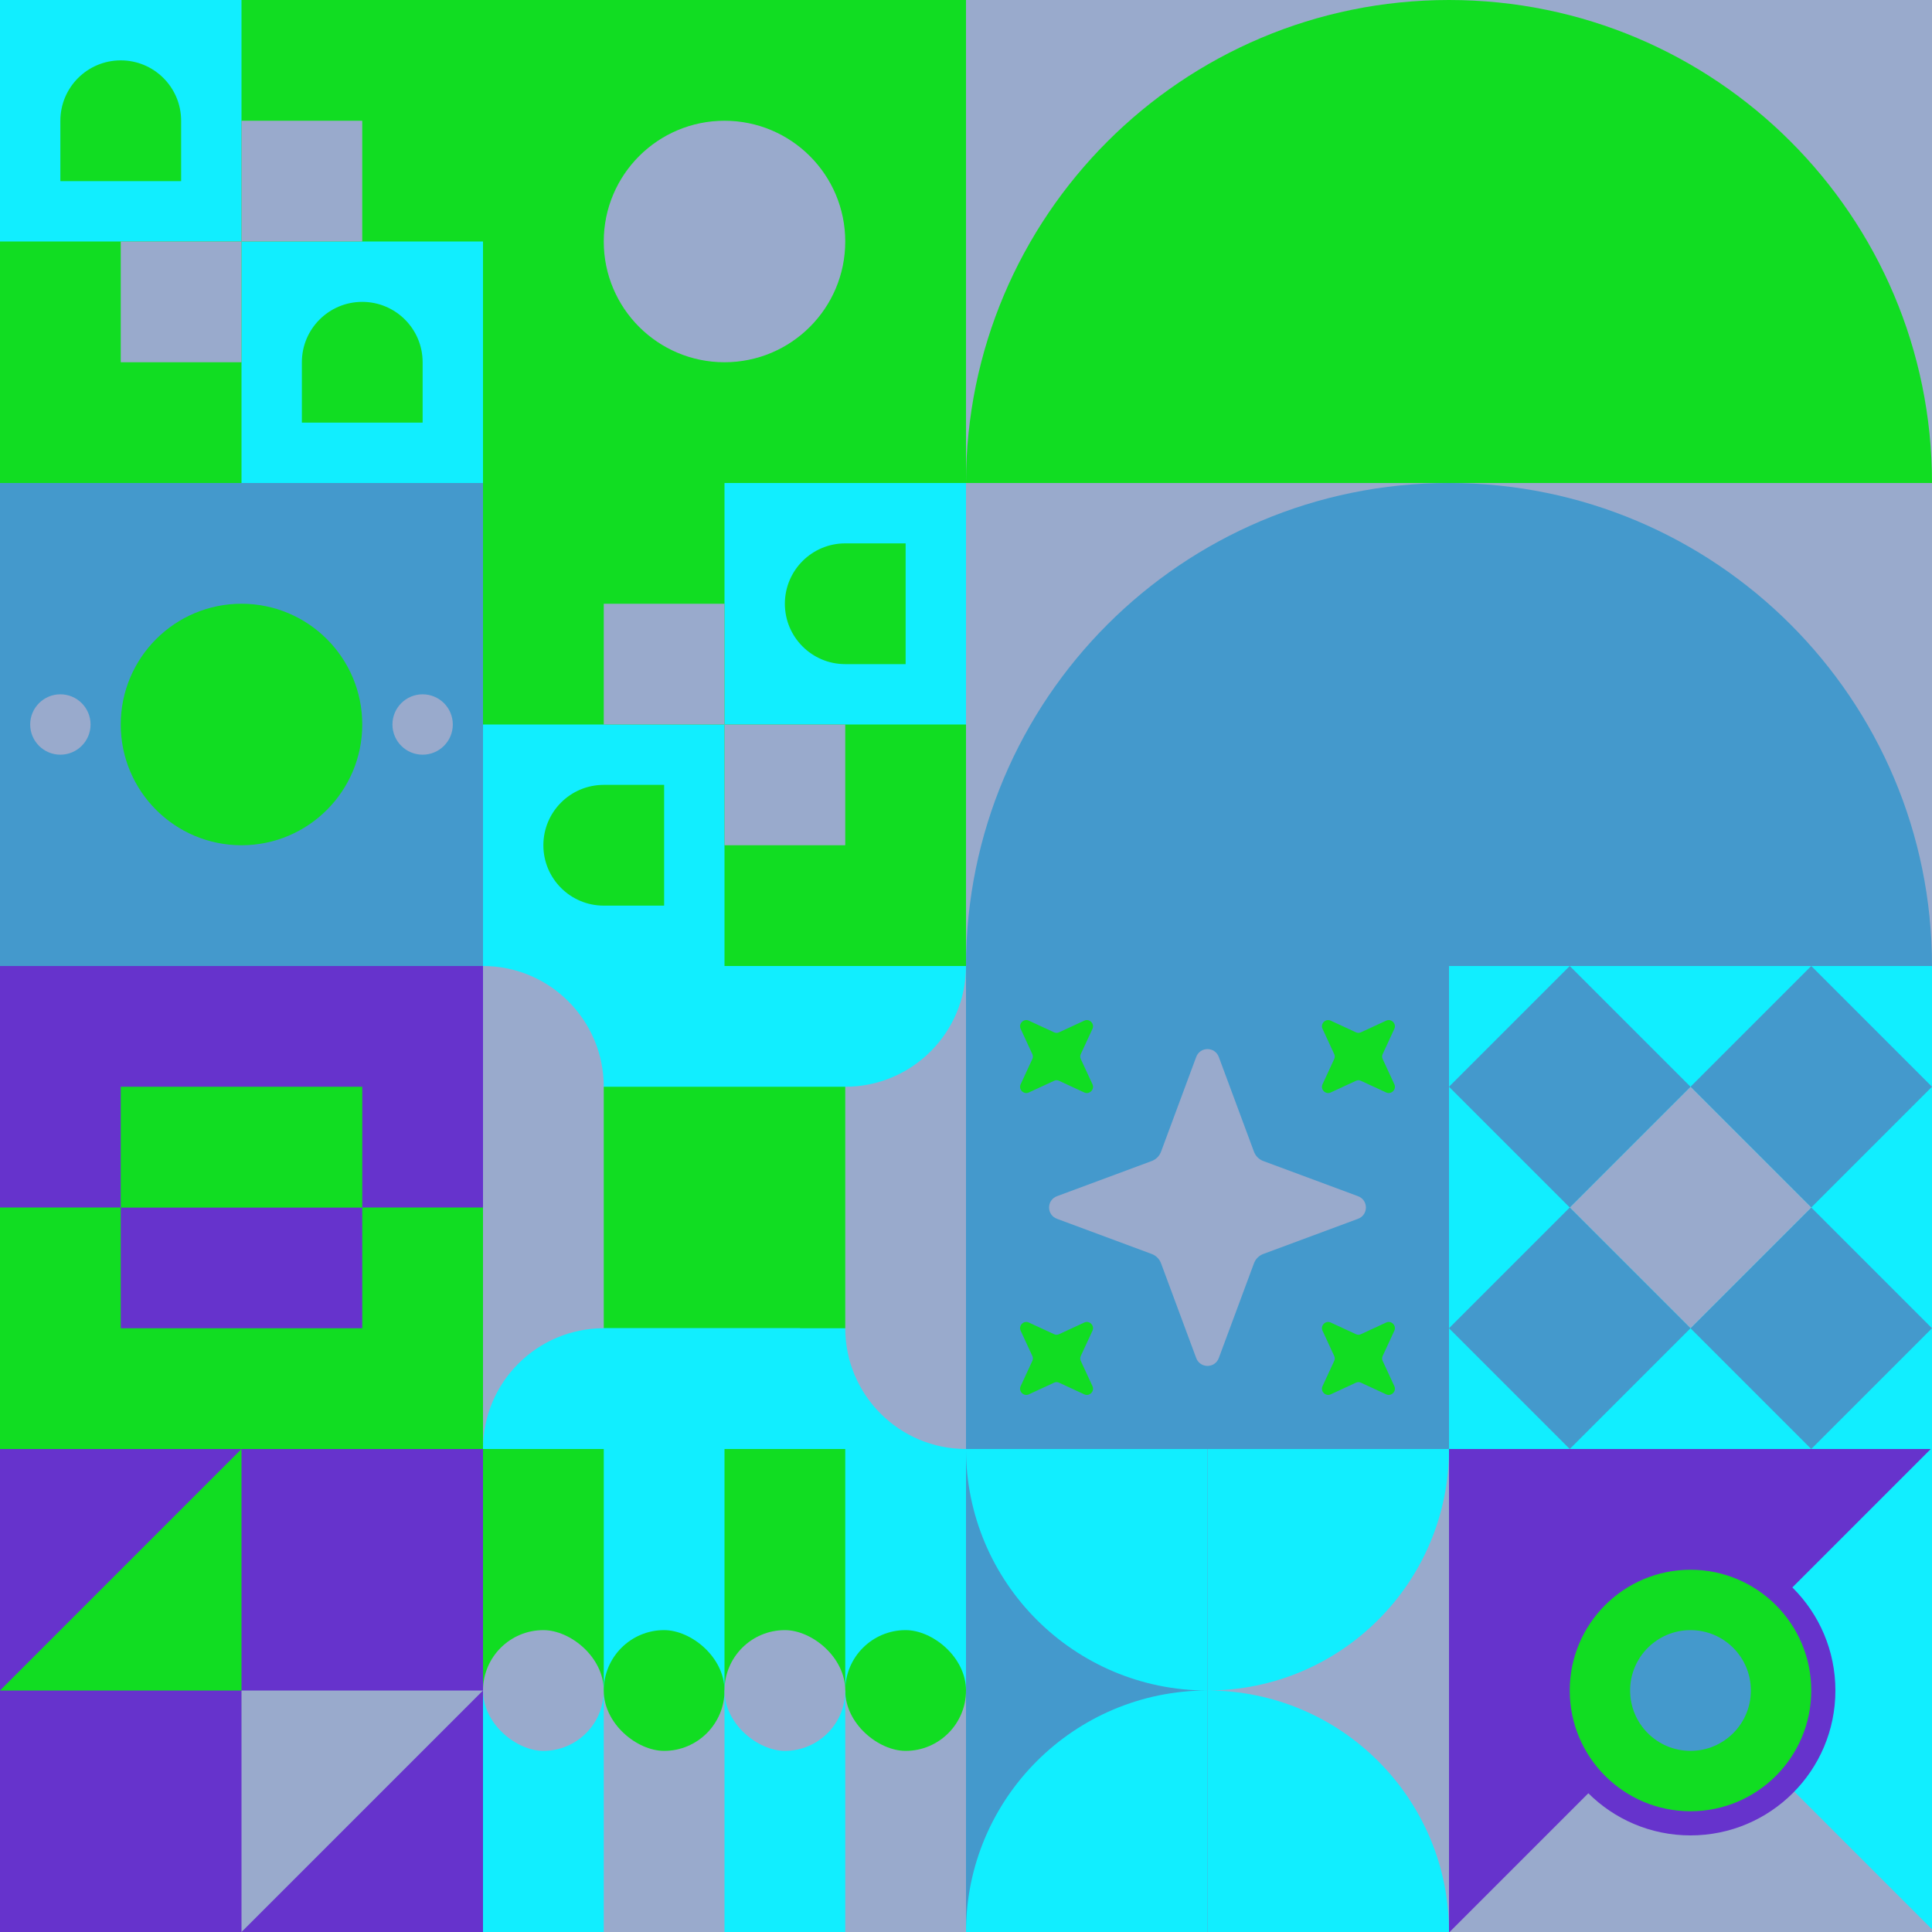 <svg xmlns="http://www.w3.org/2000/svg" id="geo" width="1280" height="1280" fill="none" style="width:640px;height:640px" viewBox="0 0 1280 1280"><g class="svg-image"><g width="320" height="320" class="block-0" clip-path="url(#trim)"><style>@keyframes geo-37a0_t{0%,13.636%{transform:translate(160px,160px) rotate(0deg) translate(-140px,-20px)}50%,63.636%{transform:translate(160px,160px) rotate(90deg) translate(-140px,-20px)}to{transform:translate(160px,160px) rotate(180deg) translate(-140px,-20px)}}@keyframes geo-43a0_t{0%,50%,56.818%,6.818%,to{transform:translate(240px,80px) scale(1,1) translate(-240px,-80px)}25%,31.818%,75%,81.818%{transform:translate(240px,80px) scale(.5,.5) translate(-240px,-80px)}}@keyframes geo-43a1_t{0%,6.818%,to{transform:translate(0,0)}}@keyframes geo-43a2_t{0%,6.818%,to{transform:translate(0,0)}}@keyframes geo-43a3_t{0%,50%,56.818%,6.818%,to{transform:translate(80px,240px) scale(1,1) translate(-80px,-240px)}25%,31.818%,75%,81.818%{transform:translate(80px,240px) scale(.5,.5) translate(-80px,-240px)}}@keyframes geo-43a4_t{0%,6.818%,to{transform:translate(0,0)}25%,31.818%{transform:translate(0,80px)}50%,56.818%{transform:translate(-80px,80px)}75%,81.818%{transform:translate(-80px,0)}}@keyframes geo-43a5_t{0%,6.818%,to{transform:translate(0,0)}25%,31.818%{transform:translate(0,-80px)}50%,56.818%{transform:translate(80px,-80px)}75%,81.818%{transform:translate(80px,0)}}@keyframes a1_t{0%,13.636%{transform:translate(120px,160px);animation-timing-function:cubic-bezier(.4,0,.6,1)}63.636%,to{transform:translate(120px,160px)}}@keyframes geo-1a0_t{0%,13.636%{transform:translate(-40px,-80px);animation-timing-function:cubic-bezier(.4,0,.6,1)}50%,63.636%{transform:translate(40px,-80px);animation-timing-function:cubic-bezier(.4,0,.6,1)}to{transform:translate(-40px,-80px)}}@keyframes geo-1a0_w{0%,13.636%{width:80px;animation-timing-function:cubic-bezier(.4,0,.6,1)}50%,63.636%{width:0;animation-timing-function:cubic-bezier(.4,0,.6,1)}to{width:80px}}@keyframes geo-1a2_t{0%,13.636%{transform:translate(160px,80px);animation-timing-function:cubic-bezier(.4,0,.6,1)}63.636%,to{transform:translate(160px,80px)}}@keyframes geo-1a2_w{0%,13.636%{width:80px;animation-timing-function:cubic-bezier(.4,0,.6,1)}50%,63.636%{width:0;animation-timing-function:cubic-bezier(.4,0,.6,1)}to{width:80px}}@keyframes geo-41a0_t{0%,13.636%,to{transform:translate(160px,160px) scale(1,1) translate(-160px,-160px)}50%,63.636%{transform:translate(160px,160px) scale(.5,.5) translate(-160px,-160px)}}@keyframes geo-41a1_t{0%,13.636%{transform:translate(260px,60px) rotate(-45deg) translate(-260px,-60px)}50%,63.636%{transform:translate(260px,60px) rotate(0deg) translate(-260px,-60px)}to{transform:translate(260px,60px) rotate(45deg) translate(-260px,-60px)}}@keyframes geo-41a2_t{0%,13.636%{transform:translate(260px,260px) rotate(-45deg) translate(-260px,-260px)}50%,63.636%{transform:translate(260px,260px) rotate(0deg) translate(-260px,-260px)}to{transform:translate(260px,260px) rotate(45deg) translate(-260px,-260px)}}@keyframes geo-41a3_t{0%,13.636%{transform:translate(60px,60px) rotate(45deg) translate(-60px,-60px)}50%,63.636%{transform:translate(60px,60px) rotate(0deg) translate(-60px,-60px)}to{transform:translate(60px,60px) rotate(-45deg) translate(-60px,-60px)}}@keyframes geo-41a4_t{0%,13.636%{transform:translate(60px,260px) rotate(45deg) translate(-60px,-260px)}50%,63.636%{transform:translate(60px,260px) rotate(0deg) translate(-60px,-260px)}to{transform:translate(60px,260px) rotate(-45deg) translate(-60px,-260px)}}</style><path fill="#1ef" d="M0 0h320v320H0z"/><path fill="#1d2" d="M160 160V0h160v160H160Z" style="animation:4.4s ease-in-out infinite both geo-43a0_t"/><path fill="#1d2" d="M40 120V80c0-22.1 17.9-40 40-40s40 17.9 40 40v40H40Z" style="animation:4.4s ease-in-out infinite both geo-43a1_t"/><path fill="#1d2" d="M200 280v-40c0-22.1 17.9-40 40-40s40 17.9 40 40v40h-80Z" style="animation:4.4s ease-in-out infinite both geo-43a2_t"/><path fill="#1d2" d="M0 320V160h160v160H0Z" style="animation:4.4s ease-in-out infinite both geo-43a3_t"/><path fill="#9ac" d="M80 240v-80h80v80H80Z" style="animation:4.4s ease-in-out infinite both geo-43a4_t"/><path fill="#9ac" d="M160 160V80h80v80h-80Z" style="animation:4.4s ease-in-out infinite both geo-43a5_t"/></g><g width="320" height="320" class="block-1" clip-path="url(#trim)" transform="translate(320)"><path fill="#1d2" d="M0 0h320v320H0z"/><circle cx="160" cy="160" r="80" fill="#9ac"/></g><g width="640" height="640" class="block-2" clip-path="url(#trim)" transform="matrix(-2 0 0 -2 1280 640)"><path fill="#9ac" d="M0 0h320v320H0z"/><path fill="#1d2" fill-rule="evenodd" d="M160 320c88.366 0 160-71.634 160-160H0c0 88.366 71.634 160 160 160Z" clip-rule="evenodd"/><path fill="#49c" fill-rule="evenodd" d="M160 160c88.366 0 160-71.634 160-160H0c0 88.366 71.634 160 160 160Z" clip-rule="evenodd"/></g><g width="320" height="320" class="block-3" clip-path="url(#trim)" transform="translate(0 320)"><path fill="#49c" d="M0 0h320v320H0z"/><circle cx="160" cy="160" r="80" fill="#1d2"/><g fill="#9ac" style="animation:2.2s ease-in-out infinite both geo-37a0_t" transform="translate(20 140)"><circle cx="260" cy="20" r="20"/><circle cx="20" cy="20" r="20"/></g></g><g width="320" height="320" class="block-4" clip-path="url(#trim)" transform="rotate(-90 480 160)"><path fill="#1ef" d="M0 0h320v320H0z"/><path fill="#1d2" d="M160 160V0h160v160H160Z" style="animation:4.4s ease-in-out infinite both geo-43a0_t"/><path fill="#1d2" d="M40 120V80c0-22.1 17.9-40 40-40s40 17.9 40 40v40H40Z" style="animation:4.4s ease-in-out infinite both geo-43a1_t"/><path fill="#1d2" d="M200 280v-40c0-22.1 17.9-40 40-40s40 17.9 40 40v40h-80Z" style="animation:4.4s ease-in-out infinite both geo-43a2_t"/><path fill="#1d2" d="M0 320V160h160v160H0Z" style="animation:4.4s ease-in-out infinite both geo-43a3_t"/><path fill="#9ac" d="M80 240v-80h80v80H80Z" style="animation:4.4s ease-in-out infinite both geo-43a4_t"/><path fill="#9ac" d="M160 160V80h80v80h-80Z" style="animation:4.4s ease-in-out infinite both geo-43a5_t"/></g><g width="320" height="320" class="block-5" clip-path="url(#trim)" transform="rotate(-90 480 480)"><path fill="#1d2" d="M0 0h320v320H0z"/><path fill="#63c" d="M160 0h160v320H160z"/><g style="animation:2.2s linear infinite both a1_t"><path fill="#63c" d="M0 0h80v160H0z" style="animation:2.2s linear infinite both geo-1a0_t,2.2s linear infinite both geo-1a0_w" transform="translate(80 80)"/></g><path fill="#1d2" d="M0 0h80v160H0z" style="animation:2.2s linear infinite both geo-1a2_t,2.2s linear infinite both geo-1a2_w" transform="translate(160 80)"/></g><g width="320" height="320" class="block-6" clip-path="url(#trim)" transform="translate(320 640)"><path fill="#1d2" d="M0 0h320v320H0z"/><path fill="#1ef" d="M320 320H0c0-44.183 35.817-80 80-80h240v80Z"/><path fill="#9ac" d="M320 0v320c-44.183 0-80-35.817-80-80V0h80Z"/><path fill="#1ef" d="M0 0h320c0 44.183-35.817 80-80 80H0V0Z"/><path fill="#9ac" d="M0 320V0c44.183 0 80 35.817 80 80v240H0Z"/><path fill="#1ef" d="M210 320H0c0-44.183 35.817-80 80-80h130v80Z"/></g><g width="320" height="320" class="block-7" clip-path="url(#trim)" transform="translate(640 640)"><path fill="#49c" d="M0 0h320v320H0z"/><path fill="#9ac" d="M152.5 60.3c2.6-7 12.4-7 15 0l23.2 62.5c1.1 3.1 3.4 5.4 6.5 6.5l62.5 23.2c7 2.6 7 12.4 0 15l-62.5 23.2c-3.1 1.1-5.4 3.4-6.5 6.5l-23.2 62.5c-2.6 7-12.4 7-15 0l-23.2-62.5c-1.1-3.1-3.4-5.4-6.5-6.5l-62.5-23.2c-7-2.6-7-12.4 0-15l62.5-23.2c3.1-1.1 5.4-3.4 6.5-6.5l23.2-62.5Z" style="animation:2.2s ease-in-out infinite both geo-41a0_t"/><path fill="#1d2" d="M256.2 30.1c1.3-3.4 6.3-3.4 7.6 0l6.4 17.4c.4 1.1 1.2 1.9 2.3 2.3l17.4 6.4c3.4 1.3 3.4 6.3 0 7.6l-17.4 6.4c-1.1.4-1.9 1.2-2.3 2.3l-6.4 17.4c-1.3 3.4-6.3 3.4-7.6 0l-6.4-17.4c-.4-1.1-1.2-1.9-2.3-2.3l-17.4-6.4c-3.4-1.3-3.4-6.3 0-7.6l17.4-6.4c1.1-.4 1.9-1.2 2.3-2.3l6.4-17.4Z" style="animation:2.2s ease-in-out infinite both geo-41a1_t" transform="rotate(-45 260 60)"/><path fill="#1d2" d="M256.2 230.1c1.3-3.4 6.3-3.4 7.6 0l6.4 17.4c.4 1.1 1.2 1.9 2.3 2.3l17.4 6.4c3.4 1.3 3.4 6.3 0 7.6l-17.4 6.4c-1.1.4-1.9 1.2-2.3 2.3l-6.4 17.4c-1.3 3.4-6.3 3.4-7.6 0l-6.4-17.4c-.4-1.1-1.2-1.9-2.3-2.3l-17.4-6.4c-3.4-1.3-3.4-6.3 0-7.6l17.4-6.4c1.1-.4 1.9-1.2 2.3-2.3l6.4-17.4Z" style="animation:2.2s ease-in-out infinite both geo-41a2_t" transform="rotate(-45 260 260)"/><path fill="#1d2" d="M56.2 30.1c1.3-3.4 6.3-3.4 7.6 0l6.4 17.4c.4 1.1 1.2 1.9 2.3 2.3l17.4 6.4c3.4 1.3 3.4 6.3 0 7.6l-17.4 6.4c-1.1.4-1.9 1.2-2.3 2.3l-6.4 17.4c-1.3 3.4-6.3 3.4-7.6 0l-6.4-17.4c-.4-1.1-1.2-1.9-2.3-2.3l-17.4-6.4c-3.4-1.3-3.4-6.3 0-7.6l17.4-6.4c1.1-.4 1.9-1.2 2.3-2.3l6.4-17.4Z" style="animation:2.2s ease-in-out infinite both geo-41a3_t" transform="rotate(45 60 60)"/><path fill="#1d2" d="M56.2 230.1c1.3-3.4 6.3-3.4 7.6 0l6.4 17.4c.4 1.1 1.2 1.9 2.3 2.3l17.4 6.4c3.4 1.3 3.4 6.3 0 7.6l-17.4 6.4c-1.1.4-1.9 1.2-2.3 2.3l-6.4 17.4c-1.3 3.4-6.3 3.4-7.6 0l-6.4-17.4c-.4-1.1-1.2-1.9-2.3-2.3l-17.4-6.4c-3.4-1.3-3.4-6.3 0-7.6l17.4-6.4c1.1-.4 1.9-1.2 2.3-2.3l6.4-17.4Z" style="animation:2.2s ease-in-out infinite both geo-41a4_t" transform="rotate(45 60 260)"/></g><g width="320" height="320" class="block-8" clip-path="url(#trim)" transform="translate(960 640)"><path fill="#1ef" d="M0 0h320v320H0z"/><path fill="#49c" d="m160 80 80-80 80 80-80 80-80-80ZM160 240l80-80 80 80-80 80-80-80Z"/><path fill="#9ac" d="m80 160 80-80 80 80-80 80-80-80Z"/><path fill="#49c" d="M0 80 80 0l80 80-80 80L0 80ZM0 240l80-80 80 80-80 80-80-80Z"/></g><g width="320" height="320" class="block-9" clip-path="url(#trim)" transform="translate(0 960)"><path fill="#1d2" d="M0 0h320v320H0z"/><path fill="#63c" d="M0 0h320v320H0z"/><path fill="#9ac" d="M160 320V160h160L160 320Z"/><path fill="#1d2" d="M160 0v160H0L160 0Z"/></g><g width="320" height="320" class="block-10" clip-path="url(#trim)" transform="translate(320 960)"><path fill="#1ef" d="M0 0h320v320H0z"/><path fill="#1d2" d="M0 0h80v160H0zM160 0h80v160h-80z"/><path fill="#9ac" d="M80 160h80v160H80zM240 160h80v160h-80z"/><rect width="80" height="80" fill="#9ac" rx="40" transform="matrix(0 -1 -1 0 80 200)"/><rect width="80" height="80" fill="#1d2" rx="40" transform="matrix(0 -1 -1 0 160 200)"/><rect width="80" height="80" fill="#1d2" rx="40" transform="matrix(0 -1 -1 0 320 200)"/><rect width="80" height="80" fill="#9ac" rx="40" transform="matrix(0 -1 -1 0 240 200)"/></g><g width="320" height="320" class="block-11" clip-path="url(#trim)" transform="translate(640 960)"><path fill="#1d2" d="M0 0h320v320H0z"/><path fill="#9ac" d="M0 320V0h320v320z"/><path fill="#1ef" d="M160 320V160c88.366 0 160 71.634 160 160H160ZM160 0v160c88.366 0 160-71.634 160-160H160Z"/><path fill="#49c" d="M0 320V0h160v320z"/><path fill="#1ef" d="M160 320V160C71.634 160 0 231.634 0 320h160ZM160 0v160C71.634 160 0 88.366 0 0h160Z"/></g><g width="320" height="320" class="block-12" clip-path="url(#trim)" transform="rotate(-90 1120 160)"><path fill="#63c" d="M0 0h320v320H0z"/><g transform="rotate(90 139.85 319.85)"><path fill="#9ac" d="M142.438 137.664 575.47 570.696l-322.44 322.44-433.033-433.032z"/><path fill="#1ef" d="M302.938-24.036 735.97 408.996l-322.44 322.44-433.033-433.032z"/></g><circle cx="160" cy="160" r="88" fill="#1d2" stroke="#63c" stroke-width="16"/><circle cx="160" cy="160" r="40" fill="#49c"/></g></g><clipPath id="trim"><path fill="#fff" d="M0 0h320v320H0z"/></clipPath><filter id="noiseFilter"><feTurbulence baseFrequency=".5" result="noise"/><feColorMatrix type="saturate" values=".1"/><feBlend in="SourceGraphic" in2="noise" mode="multiply"/></filter><path d="M0 0h1280v1280H0z" filter="url(#noiseFilter)" opacity=".4"/></svg>